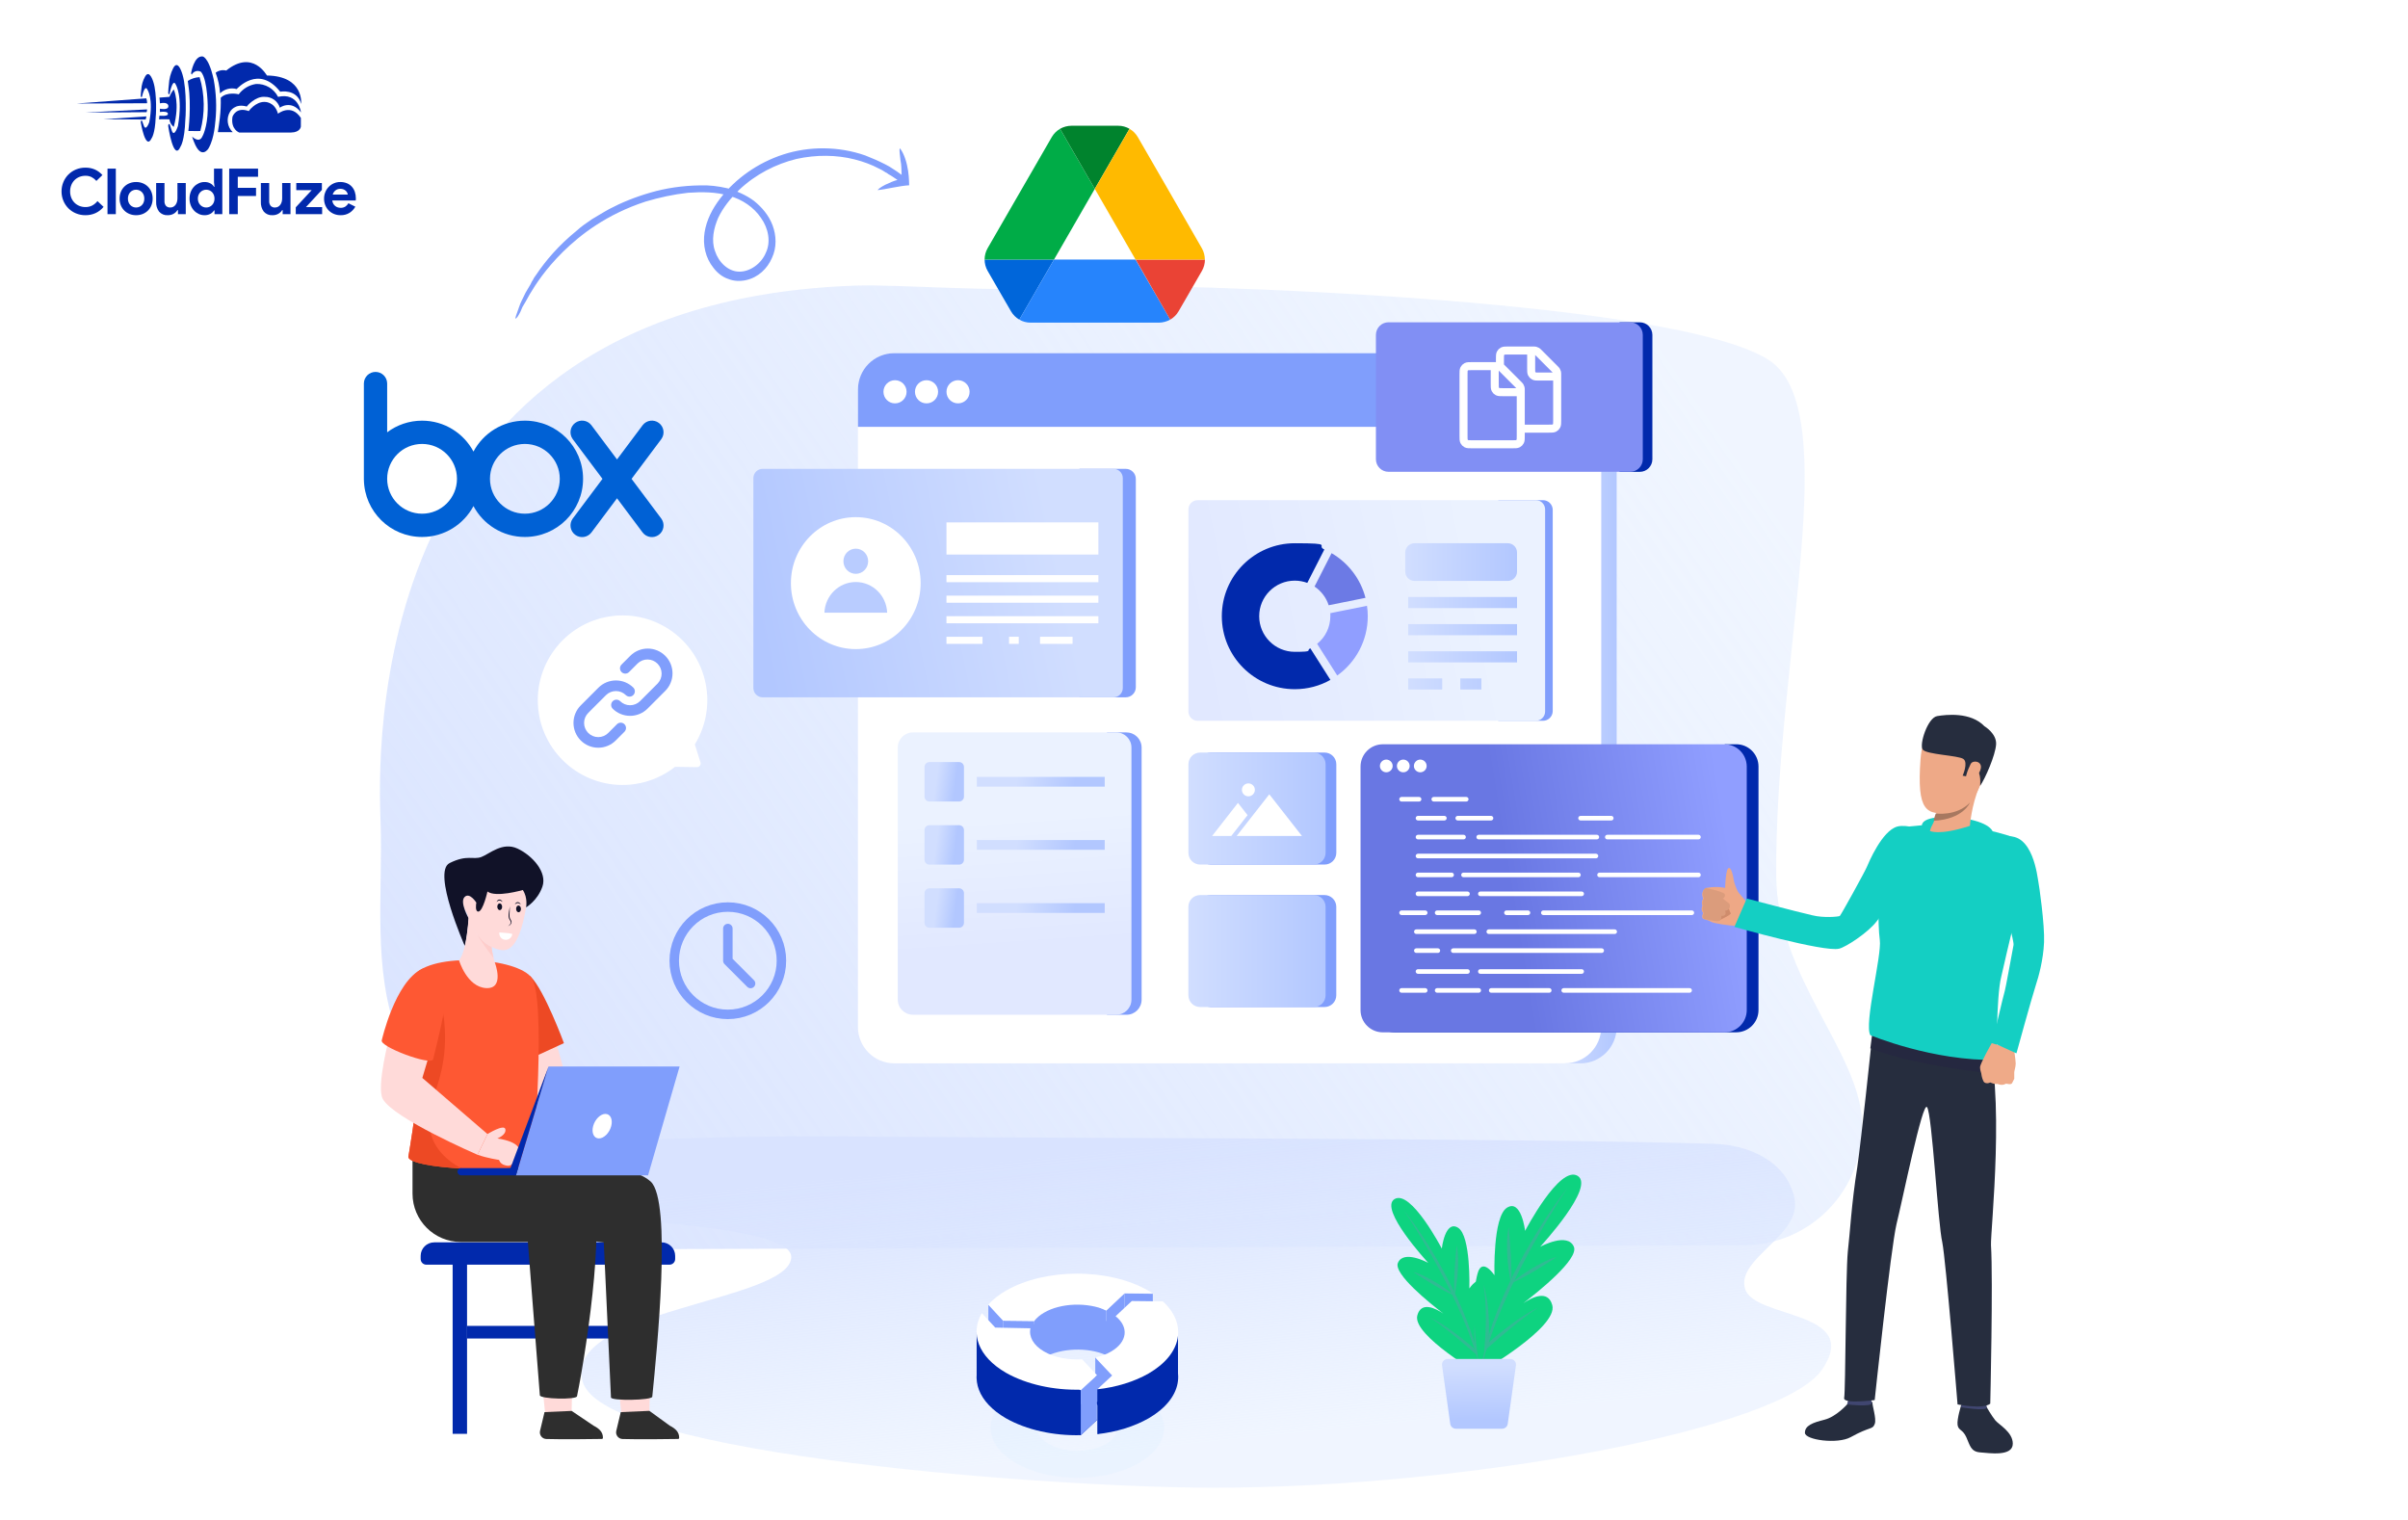 <svg width="900" height="568" viewBox="0 0 900 568" fill="none" xmlns="http://www.w3.org/2000/svg">
<rect width="900" height="568" fill="white"/>
<g clip-path="url(#clip0_6523_7000)">
<path d="M53.107 35.99C53.293 35.198 54.188 31.624 55.08 33.458C55.052 33.429 57.474 36.78 55.789 45.656C55.817 45.562 54.523 49.381 53.71 46.855C53.738 46.949 53.106 45.182 53.106 45.182C53.106 45.182 52.656 44.741 52.605 45.656C52.581 45.593 54.372 56.624 56.685 51.628C56.685 51.661 57.951 49.955 58.181 43.949C58.258 44.011 58.813 35.128 57.285 30.549C57.285 30.582 55.865 25.681 54.208 28.652C53.384 30.126 52.906 31.768 52.811 33.455C52.695 34.294 52.625 35.139 52.602 35.986C52.59 35.957 52.924 36.783 53.107 35.99Z" fill="#0129AC"/>
<path d="M63.438 34.827C63.654 33.823 64.671 29.291 65.696 31.617C65.664 31.581 68.439 35.829 66.51 47.085C66.541 46.971 65.064 51.803 64.133 48.605C64.165 48.721 63.443 46.484 63.443 46.484C63.443 46.484 62.928 45.924 62.867 47.084C62.84 47.007 64.892 60.991 67.539 54.656C67.539 54.698 68.989 52.535 69.257 44.92C69.346 44.997 69.979 33.736 68.232 27.93C68.232 27.973 66.605 21.758 64.707 25.526C63.754 27.421 63.21 29.495 63.108 31.613C62.975 32.678 62.895 33.749 62.869 34.822C62.842 34.784 63.22 35.83 63.438 34.827Z" fill="#0129AC"/>
<path d="M71.4 27.428C71.4 27.428 72.472 20.622 75.803 21.111C75.329 21.096 77.828 20.579 79.836 29.567C80.81 34.722 81.038 39.989 80.512 45.209C80.429 45.095 80.273 51.523 77.914 55.487C77.915 55.52 75.212 59.907 72.558 53.161C72.267 52.466 72.015 51.755 71.801 51.032C71.801 51.032 74.426 53.763 75.648 50.967C75.669 51.005 77.567 47.585 77.644 40.854C77.663 40.936 77.763 30.083 75.146 26.864C74.854 26.691 74.53 26.58 74.194 26.538C73.857 26.496 73.515 26.524 73.19 26.619C72.865 26.714 72.562 26.876 72.302 27.093C72.041 27.31 71.828 27.578 71.675 27.881C71.576 27.735 71.484 27.583 71.4 27.428Z" fill="#0129AC"/>
<path d="M89.405 49.528C89.405 49.528 86.204 48.413 86.873 43.767C86.912 43.443 88.234 39.804 93.005 41.522C92.889 41.522 95.49 38.05 98.81 38.088C98.837 38.088 102.615 37.858 103.896 42.5C103.826 42.567 108.763 38.472 112.447 44.064C112.457 44.081 112.456 46.576 112.447 45.95V47.311C112.447 47.311 112.259 49.478 108.794 49.527H108.588C106.702 49.495 89.405 49.528 89.405 49.528Z" fill="#0129AC"/>
<path d="M81.422 49.387C81.383 49.411 86.984 49.387 86.984 49.387C85.971 48.415 85.321 47.127 85.142 45.735C84.963 44.343 85.266 42.932 86 41.736C86.07 41.666 87.659 38.526 92.233 39.813C92.213 39.719 95.49 35.872 98.984 36.202C100.237 36.173 101.466 36.556 102.48 37.292C103.495 38.028 104.24 39.076 104.601 40.277C104.51 40.206 108.905 37.144 112.486 42.005C112.533 42.029 111.566 34.453 103.924 36.2C103.159 34.693 101.976 33.437 100.518 32.583C99.059 31.729 97.385 31.312 95.696 31.383C93.102 31.769 90.767 33.167 89.201 35.271C89.296 35.201 84.816 34.145 82.496 36.55C82.574 39.114 82.458 41.68 82.15 44.227C82.18 44.162 81.466 49.362 81.422 49.387Z" fill="#0129AC"/>
<path d="M80.598 27.179C81.526 29.654 82.081 32.252 82.244 34.889C83.043 34.096 84.038 33.528 85.128 33.245C86.218 32.962 87.364 32.973 88.448 33.278C88.556 33.278 96.599 23.966 104.72 34.266C104.811 34.301 110.861 33 112.594 38.854C112.519 38.854 113.744 28.443 99.775 28.216C99.735 28.295 94.518 18.319 84.556 26.364C83.878 26.19 83.169 26.174 82.483 26.316C81.797 26.457 81.153 26.754 80.599 27.183L80.598 27.179Z" fill="#0129AC"/>
<path d="M70.191 30.232C71.517 29.395 73.036 28.911 74.603 28.828C76.56 35.379 76.655 42.345 74.879 48.947C74.907 49.026 70.404 48.947 70.404 48.947C70.404 48.947 71.606 39.395 70.404 31.881L70.191 30.232Z" fill="#0129AC"/>
<path d="M59.593 36.483L63.322 36.199C63.719 35.202 64.266 34.271 64.942 33.438C64.966 33.438 67.341 38.456 64.942 47.44C64.496 47.096 64.123 46.667 63.845 46.178C63.567 45.688 63.389 45.148 63.322 44.589C63.322 44.521 59.434 44.589 59.434 44.589L59.597 43.227C59.597 43.227 62.976 43.635 62.748 42.502C62.728 42.478 62.948 41.458 59.773 41.849V40.625C59.773 40.625 62.922 41.315 62.93 39.695C62.93 39.671 63.082 37.941 59.773 38.607C59.749 37.896 59.689 37.187 59.593 36.483Z" fill="#0129AC"/>
<path d="M28.734 38.683L54.683 36.75C54.894 37.336 54.996 37.956 54.985 38.579C55.007 38.61 28.734 38.683 28.734 38.683Z" fill="#0129AC"/>
<path d="M31.961 42.049L54.963 40.891C54.979 41.246 54.914 41.6 54.773 41.926C54.758 41.963 31.961 42.049 31.961 42.049Z" fill="#0129AC"/>
<path d="M38.75 44.556L54.736 43.5L54.453 44.669L38.75 44.556Z" fill="#0129AC"/>
<path d="M38.708 77.316C37.904 78.301 36.889 79.093 35.737 79.633C34.536 80.176 33.23 80.448 31.912 80.429C30.702 80.439 29.503 80.205 28.386 79.74C27.333 79.303 26.375 78.665 25.567 77.862C24.764 77.054 24.126 76.098 23.689 75.046C23.225 73.936 22.991 72.744 23 71.541C22.991 70.338 23.225 69.146 23.689 68.036C24.126 66.984 24.764 66.028 25.567 65.22C26.375 64.417 27.333 63.779 28.386 63.343C29.503 62.879 30.702 62.646 31.912 62.658C33.149 62.633 34.377 62.876 35.512 63.371C36.568 63.859 37.511 64.561 38.28 65.434L36.023 67.62C35.533 67.047 34.941 66.571 34.276 66.216C33.551 65.852 32.747 65.672 31.935 65.693C31.171 65.688 30.413 65.829 29.701 66.109C29.023 66.375 28.404 66.775 27.884 67.285C27.357 67.809 26.941 68.434 26.66 69.122C26.35 69.888 26.197 70.708 26.208 71.534C26.195 72.362 26.348 73.185 26.658 73.953C26.939 74.641 27.355 75.265 27.881 75.789C28.402 76.302 29.021 76.704 29.701 76.971C30.413 77.251 31.171 77.392 31.935 77.387C32.814 77.405 33.683 77.206 34.466 76.808C35.227 76.399 35.895 75.837 36.426 75.156L38.708 77.316ZM40.181 80.048V63.034H43.292V80.048H40.181ZM50.875 68.024C51.725 68.014 52.569 68.172 53.359 68.488C54.086 68.781 54.747 69.218 55.303 69.771C55.86 70.331 56.297 70.998 56.59 71.731C56.905 72.525 57.062 73.373 57.053 74.226C57.062 75.08 56.905 75.928 56.59 76.722C56.298 77.455 55.862 78.122 55.306 78.682C54.75 79.235 54.089 79.671 53.362 79.965C52.572 80.281 51.728 80.439 50.878 80.429C50.027 80.439 49.183 80.281 48.394 79.965C47.666 79.671 47.005 79.235 46.449 78.682C45.891 78.122 45.453 77.455 45.16 76.722C44.844 75.928 44.687 75.08 44.696 74.226C44.687 73.373 44.844 72.525 45.16 71.731C45.451 70.998 45.887 70.331 46.443 69.771C46.999 69.218 47.66 68.781 48.387 68.488C49.178 68.171 50.023 68.014 50.875 68.024ZM50.875 77.553C51.27 77.553 51.661 77.477 52.027 77.328C52.396 77.18 52.732 76.96 53.013 76.679C53.307 76.38 53.538 76.025 53.691 75.634C53.864 75.186 53.948 74.709 53.94 74.23C53.948 73.75 53.864 73.273 53.691 72.826C53.538 72.435 53.307 72.079 53.013 71.78C52.732 71.498 52.397 71.275 52.027 71.126C51.661 70.977 51.27 70.9 50.875 70.9C50.475 70.897 50.08 70.974 49.71 71.125C49.346 71.276 49.016 71.499 48.738 71.779C48.444 72.078 48.213 72.434 48.061 72.824C47.888 73.272 47.803 73.749 47.811 74.229C47.803 74.708 47.888 75.185 48.061 75.633C48.213 76.024 48.444 76.379 48.738 76.678C49.016 76.957 49.346 77.177 49.71 77.326C50.08 77.478 50.475 77.555 50.875 77.553ZM66.511 78.525H66.321C65.959 79.11 65.451 79.59 64.847 79.918C64.198 80.266 63.471 80.442 62.735 80.429C62.118 80.476 61.499 80.379 60.927 80.144C60.355 79.909 59.846 79.543 59.441 79.076C58.676 78.032 58.295 76.757 58.361 75.464V68.404H61.474V75.08C61.42 75.75 61.619 76.415 62.032 76.945C62.245 77.156 62.5 77.319 62.781 77.424C63.062 77.528 63.361 77.572 63.66 77.551C64.053 77.56 64.441 77.466 64.787 77.28C65.113 77.096 65.397 76.845 65.619 76.543C65.858 76.214 66.035 75.844 66.141 75.45C66.263 75.013 66.323 74.561 66.321 74.108V68.404H69.431V80.048H66.515L66.511 78.525ZM80.175 78.644H79.984C79.66 79.174 79.201 79.61 78.654 79.906C77.969 80.275 77.198 80.455 76.42 80.429C75.685 80.431 74.959 80.273 74.292 79.965C73.62 79.657 73.015 79.222 72.51 78.682C71.981 78.112 71.566 77.447 71.287 76.722C70.98 75.926 70.826 75.079 70.836 74.226C70.826 73.374 70.98 72.527 71.287 71.731C71.566 71.006 71.982 70.34 72.511 69.771C73.016 69.233 73.621 68.798 74.292 68.491C74.959 68.183 75.685 68.025 76.419 68.028C77.197 68.001 77.968 68.181 78.653 68.55C79.199 68.845 79.659 69.278 79.984 69.806H80.175L79.984 68.143V63.034H83.097V80.048H80.175V78.644ZM77.062 77.553C77.465 77.555 77.864 77.478 78.238 77.328C78.607 77.18 78.943 76.96 79.224 76.679C79.519 76.379 79.754 76.024 79.913 75.634C80.094 75.188 80.183 74.711 80.175 74.23C80.183 73.749 80.094 73.271 79.913 72.826C79.754 72.436 79.519 72.08 79.224 71.78C78.943 71.498 78.608 71.275 78.238 71.126C77.864 70.976 77.465 70.899 77.062 70.901C76.657 70.899 76.257 70.98 75.885 71.138C75.517 71.294 75.182 71.52 74.899 71.804C74.604 72.104 74.37 72.459 74.21 72.849C74.031 73.286 73.942 73.755 73.949 74.228C73.942 74.7 74.031 75.169 74.21 75.606C74.37 75.996 74.604 76.351 74.899 76.651C75.182 76.935 75.517 77.161 75.885 77.317C76.257 77.475 76.657 77.555 77.062 77.553ZM85.664 63.034H96.452V66.076H88.874V70.21H95.694V73.252H88.874V80.048H85.666L85.664 63.034ZM105.649 78.528H105.459C105.097 79.111 104.589 79.59 103.985 79.918C103.336 80.266 102.608 80.442 101.87 80.429C101.254 80.476 100.636 80.378 100.064 80.143C99.493 79.909 98.984 79.543 98.579 79.076C97.814 78.032 97.433 76.757 97.499 75.464V68.404H100.612V75.08C100.558 75.75 100.757 76.415 101.171 76.945C101.383 77.156 101.638 77.319 101.919 77.424C102.2 77.528 102.499 77.572 102.798 77.551C103.192 77.559 103.581 77.465 103.927 77.278C104.253 77.094 104.537 76.843 104.759 76.541C104.998 76.212 105.176 75.841 105.282 75.448C105.402 75.011 105.462 74.56 105.459 74.108V68.404H108.572V80.048H105.649V78.528ZM110.544 77.482L116.485 71.066H110.734V68.404H120.306V70.975L114.366 77.391H120.401V80.048H110.54L110.544 77.482ZM132.81 77.244C132.286 78.18 131.539 78.971 130.636 79.549C129.632 80.161 128.472 80.466 127.297 80.429C126.455 80.437 125.619 80.28 124.838 79.965C124.104 79.669 123.437 79.228 122.877 78.669C122.318 78.109 121.878 77.442 121.581 76.709C121.265 75.919 121.108 75.075 121.118 74.224C121.114 73.408 121.268 72.598 121.57 71.839C121.859 71.107 122.286 70.437 122.83 69.867C123.375 69.3 124.024 68.844 124.743 68.524C125.509 68.185 126.34 68.015 127.178 68.025C128.033 68.01 128.881 68.168 129.673 68.489C130.371 68.776 130.996 69.214 131.503 69.772C132.004 70.334 132.384 70.993 132.62 71.707C132.879 72.489 133.008 73.308 133 74.131V74.416C132.985 74.503 132.977 74.59 132.977 74.678C132.96 74.764 132.952 74.852 132.953 74.939H124.184C124.233 75.368 124.366 75.783 124.576 76.16C124.765 76.49 125.015 76.78 125.313 77.015C125.599 77.242 125.926 77.411 126.275 77.514C126.622 77.617 126.983 77.669 127.345 77.669C127.971 77.693 128.589 77.523 129.115 77.182C129.574 76.866 129.953 76.447 130.22 75.958L132.81 77.244ZM129.982 72.729C129.957 72.489 129.888 72.256 129.78 72.04C129.651 71.773 129.474 71.531 129.258 71.327C129.009 71.093 128.719 70.908 128.402 70.781C128.012 70.629 127.597 70.555 127.178 70.565C126.545 70.554 125.926 70.755 125.42 71.135C124.899 71.535 124.524 72.094 124.35 72.727L129.982 72.729Z" fill="#0129AC"/>
</g>
<path d="M651.429 465.399L208.819 466.983C190.718 462.126 158.935 412.924 148.95 387.699C138.965 362.434 143.191 333.576 142.238 307.268C141.388 283.433 134.495 112.805 320.338 106.724C335.412 106.235 376.162 109.378 390.707 107.291C407.546 104.882 620.857 109.597 660.731 134.308C690.144 152.538 663.179 247.772 663.874 327.495C664.196 365.14 694.949 392.994 695.967 419.328C696.933 444.553 676.68 465.502 651.442 465.399H651.429Z" fill="url(#paint0_linear_6523_7000)"/>
<path d="M680.997 511.872C665.743 534.264 548.749 555.921 453.837 556.011C394.985 556.075 226.496 543.99 217.864 516.665C209.245 489.339 295.448 486.698 295.732 469.808C296.002 452.905 161.01 457.118 159.644 441.22C158.291 425.321 277.772 424.381 319.218 424.755C393.311 425.412 566.477 425.308 640.543 427.486C653.375 427.872 667.714 433.863 670.69 447.79C673.667 461.691 648.905 470.194 652.203 481.622C655.501 493.049 696.251 489.494 680.997 511.898V511.872Z" fill="url(#paint1_linear_6523_7000)"/>
<path d="M236.858 535.871H242.242V466.788H236.858V535.871Z" fill="#373A50"/>
<path d="M242.88 519.016L242.691 528.081C242.114 528.141 242.08 528.176 242.028 528.176L232.223 528.072L231.742 523.419L231.32 519.351L242.871 519.024L242.88 519.016Z" fill="#FFDAD9"/>
<path d="M253.829 537.268C253.829 537.328 253.829 537.405 253.829 537.474C253.812 537.655 253.674 537.792 253.493 537.792C251.223 537.809 238.915 538.024 232.662 537.809C231.14 537.758 230.03 536.356 230.314 534.859L232.008 527.764L242.123 527.316C242.14 527.316 242.725 527.299 242.742 527.316L250.363 532.847C252.41 533.879 253.838 535.203 253.838 537.259L253.829 537.268Z" fill="#2E2E2E"/>
<path d="M169.178 535.875H174.562V466.792H169.178V535.875Z" fill="#0129AC"/>
<path d="M157.223 469.374V470.535C157.223 471.705 158.169 472.659 159.347 472.659H250.224C251.394 472.659 252.349 471.713 252.349 470.535V469.374C252.349 466.587 250.087 464.316 247.283 464.316H162.289C159.493 464.316 157.223 466.578 157.223 469.374Z" fill="#0129AC"/>
<path d="M236.859 495.535H174.562V500.248H236.859V495.535Z" fill="#0129AC"/>
<path d="M228.353 522.266L225.67 464.39L194.354 460.098L174.555 432.223L199.3 433.805C199.3 433.805 233.566 433.04 243.156 441.555C251.232 448.736 245.478 505.004 243.792 521.991C243.758 523.358 228.328 523.633 228.353 522.266Z" fill="#2E2E2E"/>
<path d="M213.828 519.023L213.639 528.089C213.639 528.132 213.596 528.166 213.544 528.166L203.739 528.063L203.257 523.41L202.836 519.342L213.819 519.023H213.828Z" fill="#FFDAD9"/>
<path d="M225.337 537.264C225.337 537.324 225.337 537.401 225.337 537.47C225.32 537.651 225.182 537.788 225.001 537.788C222.731 537.806 210.423 538.021 204.17 537.806C202.647 537.754 201.538 536.352 201.822 534.856L203.516 527.76L213.631 527.312C213.648 527.312 213.665 527.313 213.682 527.33L221.871 532.843C223.918 533.875 225.345 535.2 225.345 537.255L225.337 537.264Z" fill="#2E2E2E"/>
<path d="M172.603 433.686C172.603 433.686 209.862 435.561 219.727 443.509C227.27 449.581 219.702 502.064 215.668 521.794C215.633 523.222 201.734 522.878 201.769 521.45L197.288 464.177H172.267C162.273 464.177 154.18 456.074 154.18 446.089V431.441L172.611 433.678L172.603 433.686Z" fill="#2E2E2E"/>
<path d="M207.463 388.04L216.451 420.887H199.077L195.938 385.598L207.463 388.04Z" fill="#FFDAD9"/>
<path d="M198.386 365.034C203.478 370.109 210.772 389.856 210.772 389.856L195.075 397.073L191.402 383.277C191.402 383.277 194.92 361.594 198.378 365.034H198.386Z" fill="#ED4924"/>
<path d="M152.613 432.37C152.777 434.632 162.255 436.18 172.628 436.722C185.383 437.41 199.497 436.602 199.299 433.815C199.299 433.815 204.468 371.888 198.387 365.033C191.541 357.318 158.918 356.08 154.256 365.429C153.207 367.528 153.009 372.645 153.215 378.666C153.602 390.234 155.46 405.165 155.589 408.563C155.796 414.17 152.613 432.379 152.613 432.379V432.37Z" fill="#FE5833"/>
<path d="M152.613 432.372C152.777 434.634 162.255 436.182 172.628 436.724C172.395 436.612 172.163 436.483 171.931 436.363C166.788 433.593 162.298 429.069 160.956 423.384C159.305 416.434 162.522 409.381 164.397 402.484C165.36 398.974 165.953 395.362 166.211 391.732C166.667 385.187 165.996 378.564 164.216 372.243C163.855 370.987 163.717 369.447 162.246 370.514C161.231 371.254 160.578 372.681 159.692 373.584C157.765 375.545 155.434 377.042 153.224 378.659C153.611 390.227 155.469 405.158 155.598 408.556C155.804 414.164 152.622 432.372 152.622 432.372H152.613Z" fill="#ED4924"/>
<path d="M182.204 423.83C182.204 423.83 188.526 419.908 188.895 422.067C189.265 424.225 185.885 425.481 185.885 425.481C185.885 425.481 196.069 426.685 193.789 431.442C191.51 436.198 190.306 435.931 188.594 435.441C186.883 434.951 186.522 433.497 186.522 433.497C186.522 433.497 182.101 432.869 178.488 431.571" fill="#FFDAD9"/>
<path d="M145.63 387.117C145.63 387.117 140.573 406.056 143.058 410.701C146.963 417.986 178.485 431.584 178.485 431.584L182.201 423.843L157.852 402.857L161.473 390.695L145.63 387.126V387.117Z" fill="#FFDAD9"/>
<path d="M192.82 439.277H242.215L253.999 398.586H205.008L192.82 439.277Z" fill="#809EFC"/>
<path d="M172.364 436.55H190.787L205.021 398.586L192.834 439.277H172.364C171.607 439.277 170.996 438.666 170.996 437.909C170.996 437.152 171.607 436.542 172.364 436.542V436.55Z" fill="#0129AC"/>
<path d="M174.607 341.454C174.607 341.463 174.607 341.471 174.616 341.497C174.616 341.506 174.616 341.523 174.624 341.54C174.659 341.678 174.736 341.944 174.857 342.331C174.865 342.374 174.882 342.417 174.9 342.46C174.968 342.684 175.054 342.925 175.149 343.209C175.218 343.389 175.287 343.587 175.364 343.793C175.373 343.819 175.381 343.854 175.398 343.879C175.459 344.017 175.51 344.155 175.562 344.301C175.622 344.456 175.691 344.611 175.751 344.765C177.033 347.802 179.492 352.076 183.63 353.865C185.023 354.467 186.648 355.216 188.446 355.104C193.065 354.828 195.413 346.365 196.626 339.115C197.632 333.068 197.83 327.572 197.83 327.572L185.874 322.566L178.03 337.351C178.03 337.351 175.502 333.309 173.618 335.27C171.734 337.222 174.599 341.454 174.599 341.454H174.607Z" fill="#FFDAD9"/>
<path d="M173.725 353.542C174.929 348.201 175.153 343.204 175.153 343.204C175.153 343.204 171.738 337.218 173.622 335.265C175.506 333.304 178.034 337.347 178.034 337.347C177.914 337.897 177.535 340.735 178.765 340.692C180.537 340.632 182.189 333.192 182.189 333.192C185.302 335.575 195.4 332.625 195.4 332.625C197.343 335.523 196.63 339.11 196.63 339.11C196.63 339.11 200.896 336.659 202.736 331.343C204.568 326.028 199.064 319.792 193.439 317.152C187.814 314.511 182.98 319.121 179.927 320.282C176.865 321.444 174.628 319.276 168.031 322.57C161.426 325.873 173.725 353.551 173.725 353.551V353.542Z" fill="#111228"/>
<path d="M171.562 358.909C171.562 358.909 174.513 368.878 181.677 369.282C188.85 369.686 184.911 359.623 184.911 359.623C184.911 359.623 184.713 358.978 184.455 357.998C184.189 356.905 183.853 355.4 183.69 353.904C181.497 352.957 179.802 351.272 178.529 349.474C177.523 348.055 176.775 346.567 176.241 345.303C175.51 343.574 175.183 342.275 175.158 342.172C175.158 342.172 174.934 348.21 173.799 353.258C173.274 355.581 172.552 357.697 171.571 358.901L171.562 358.909Z" fill="#FFDAD9"/>
<path d="M157.707 362.119C147.592 367.013 142.69 388.791 142.69 388.791C141.752 391.165 160.932 398.329 161.87 395.956C161.87 395.956 164.949 383.562 165.714 379.167C166.944 372.122 161.732 360.184 157.707 362.119Z" fill="#FE5833"/>
<path d="M221.681 420.889C221.01 423.418 221.982 425.473 223.849 425.473C225.715 425.473 227.771 423.418 228.441 420.889C229.112 418.36 228.14 416.305 226.274 416.305C224.408 416.305 222.352 418.36 221.681 420.889Z" fill="white"/>
<path d="M178.531 349.473C178.591 349.627 178.677 349.799 178.781 349.972C180.759 353.403 184.466 357.996 184.466 357.996C184.199 356.904 183.864 355.399 183.7 353.902C181.507 352.956 179.813 351.27 178.54 349.473H178.531Z" fill="#FECDCB"/>
<path d="M187.674 338.868C187.691 339.564 187.304 340.14 186.805 340.149C186.306 340.166 185.885 339.607 185.868 338.911C185.851 338.214 186.238 337.638 186.736 337.629C187.235 337.62 187.657 338.171 187.674 338.868Z" fill="#111228"/>
<path d="M194.709 339.664C194.726 340.361 194.339 340.937 193.84 340.946C193.342 340.963 192.92 340.404 192.903 339.707C192.886 339.011 193.273 338.434 193.772 338.426C194.27 338.417 194.692 338.968 194.709 339.664Z" fill="#111228"/>
<path d="M194.639 338.03C194.432 337.909 194.252 337.772 194.062 337.677C193.873 337.582 193.684 337.514 193.503 337.514C193.323 337.514 193.142 337.574 192.961 337.677C192.789 337.806 192.617 337.944 192.402 338.055C192.506 337.84 192.643 337.643 192.798 337.453C192.979 337.281 193.237 337.152 193.512 337.152C193.787 337.161 194.037 337.281 194.217 337.453C194.398 337.625 194.535 337.815 194.63 338.03H194.639Z" fill="#111228"/>
<path d="M187.803 337.065C187.596 336.944 187.416 336.807 187.226 336.712C187.037 336.618 186.848 336.549 186.667 336.549C186.487 336.549 186.306 336.609 186.125 336.712C185.953 336.841 185.781 336.979 185.566 337.091C185.67 336.876 185.807 336.678 185.962 336.489C186.143 336.317 186.401 336.188 186.676 336.188C186.951 336.196 187.201 336.317 187.39 336.489C187.57 336.661 187.708 336.85 187.803 337.065Z" fill="#111228"/>
<path d="M190.554 338.672C190.563 339.36 190.537 340.039 190.494 340.719C190.468 341.398 190.365 342.078 190.468 342.714C190.511 343.033 190.615 343.316 190.795 343.6C190.959 343.884 191.191 344.202 191.191 344.607C191.191 345.002 190.993 345.346 190.744 345.596C190.477 345.836 190.185 346.008 189.875 346.155C190.4 345.759 190.976 345.243 190.916 344.624C190.881 344.331 190.701 344.073 190.503 343.781C190.305 343.488 190.167 343.127 190.116 342.775C190.013 342.052 190.142 341.373 190.228 340.702C190.322 340.031 190.417 339.351 190.563 338.68L190.554 338.672Z" fill="#111228"/>
<path d="M186.639 348.492C186.639 348.509 186.63 348.535 186.622 348.552C186.467 349.886 187.43 351.09 188.763 351.244C190.097 351.399 191.301 350.436 191.456 349.103C191.456 349.086 191.456 349.06 191.456 349.043C189.985 348.647 188.333 348.638 186.639 348.492Z" fill="white"/>
<path d="M604.241 145.562V383.815C604.241 391.339 598.16 397.42 590.636 397.42H581.309V131.996H590.688C597.735 131.996 603.52 137.356 604.177 144.235C604.215 144.686 604.241 145.124 604.241 145.575V145.562Z" fill="url(#paint2_linear_6523_7000)"/>
<path d="M598.47 145.614V383.802C598.47 391.326 592.389 397.407 584.865 397.407H334.27C326.746 397.407 320.652 391.326 320.652 383.802V145.614C320.652 138.09 326.746 131.996 334.27 131.996H584.865C592.389 131.996 598.47 138.09 598.47 145.614Z" fill="white"/>
<path d="M598.482 145.562V159.528H320.664V145.562C320.664 138.064 326.732 131.996 334.23 131.996H584.929C592.414 131.996 598.495 138.064 598.495 145.562H598.482Z" fill="#809EFC"/>
<path d="M338.84 146.426C338.84 148.823 336.908 150.755 334.511 150.755C332.115 150.755 330.195 148.823 330.195 146.426C330.195 144.03 332.128 142.098 334.511 142.098C336.895 142.098 338.84 144.03 338.84 146.426Z" fill="white"/>
<path d="M350.617 146.426C350.617 148.823 348.685 150.755 346.289 150.755C343.892 150.755 341.973 148.823 341.973 146.426C341.973 144.03 343.905 142.098 346.289 142.098C348.672 142.098 350.617 144.03 350.617 146.426Z" fill="white"/>
<path d="M362.395 146.426C362.395 148.823 360.462 150.755 358.066 150.755C355.67 150.755 353.75 148.823 353.75 146.426C353.75 144.03 355.683 142.098 358.066 142.098C360.449 142.098 362.395 144.03 362.395 146.426Z" fill="white"/>
<path d="M420.744 175.223H403.441V260.614H420.744C422.831 260.614 424.519 258.926 424.519 256.839V178.998C424.519 176.91 422.831 175.223 420.744 175.223Z" fill="#809EFC"/>
<path d="M416.184 175.223H285.044C283.13 175.223 281.578 176.774 281.578 178.688V257.148C281.578 259.062 283.13 260.614 285.044 260.614H416.184C418.098 260.614 419.65 259.062 419.65 257.148V178.688C419.65 176.774 418.098 175.223 416.184 175.223Z" fill="url(#paint3_linear_6523_7000)"/>
<path d="M319.852 242.595C333.243 242.595 344.099 231.555 344.099 217.936C344.099 204.317 333.243 193.277 319.852 193.277C306.461 193.277 295.605 204.317 295.605 217.936C295.605 231.555 306.461 242.595 319.852 242.595Z" fill="white"/>
<path d="M319.856 214.46C322.41 214.46 324.481 212.354 324.481 209.757C324.481 207.16 322.41 205.055 319.856 205.055C317.301 205.055 315.23 207.16 315.23 209.757C315.23 212.354 317.301 214.46 319.856 214.46Z" fill="#B9CCFF"/>
<path d="M331.581 228.977C331.336 222.612 326.182 217.523 319.857 217.523C313.531 217.523 308.39 222.612 308.133 228.977H331.568H331.581Z" fill="#B9CCFF"/>
<path d="M410.523 195.234H353.746V207.255H410.523V195.234Z" fill="white"/>
<path d="M410.523 214.938H353.746V217.591H410.523V214.938Z" fill="white"/>
<path d="M410.523 222.609H353.746V225.263H410.523V222.609Z" fill="white"/>
<path d="M410.523 230.289H353.746V232.943H410.523V230.289Z" fill="white"/>
<path d="M367.222 237.984H353.746V240.638H367.222V237.984Z" fill="white"/>
<path d="M380.762 237.984H377.129V240.638H380.762V237.984Z" fill="white"/>
<path d="M400.872 237.984H388.723V240.638H400.872V237.984Z" fill="white"/>
<path d="M612.88 120.457H605.305V176.345H612.88C615.47 176.345 617.583 174.245 617.583 171.643V125.172C617.583 122.583 615.483 120.457 612.88 120.457Z" fill="#0129AC"/>
<path d="M613.997 125.161V171.631C613.997 174.221 611.897 176.334 609.295 176.334H518.969C516.367 176.334 514.254 174.234 514.254 171.631V125.161C514.254 122.571 516.354 120.445 518.969 120.445H609.295C611.884 120.445 613.997 122.558 613.997 125.161Z" fill="#818FF4"/>
<path d="M421.026 273.73H413.734V379.258H421.026C424.157 379.258 426.682 376.733 426.682 373.603V279.399C426.682 276.281 424.157 273.743 421.026 273.743V273.73Z" fill="#809EFC"/>
<path d="M422.883 279.386V373.59C422.883 376.72 420.358 379.246 417.228 379.246H341.203C338.072 379.246 335.547 376.72 335.547 373.59V279.386C335.547 276.269 338.072 273.73 341.203 273.73H417.228C420.358 273.73 422.883 276.269 422.883 279.386Z" fill="url(#paint4_linear_6523_7000)"/>
<path d="M358.469 284.812H347.363C346.36 284.812 345.547 285.626 345.547 286.629V297.735C345.547 298.738 346.36 299.551 347.363 299.551H358.469C359.472 299.551 360.285 298.738 360.285 297.735V286.629C360.285 285.626 359.472 284.812 358.469 284.812Z" fill="url(#paint5_linear_6523_7000)"/>
<path d="M412.891 290.352H365.094V293.998H412.891V290.352Z" fill="url(#paint6_linear_6523_7000)"/>
<path d="M358.469 308.402H347.363C346.36 308.402 345.547 309.216 345.547 310.219V321.324C345.547 322.328 346.36 323.141 347.363 323.141H358.469C359.472 323.141 360.285 322.328 360.285 321.324V310.219C360.285 309.216 359.472 308.402 358.469 308.402Z" fill="url(#paint7_linear_6523_7000)"/>
<path d="M412.891 313.953H365.094V317.599H412.891V313.953Z" fill="url(#paint8_linear_6523_7000)"/>
<path d="M358.469 331.992H347.363C346.36 331.992 345.547 332.805 345.547 333.809V344.914C345.547 345.918 346.36 346.731 347.363 346.731H358.469C359.472 346.731 360.285 345.918 360.285 344.914V333.809C360.285 332.805 359.472 331.992 358.469 331.992Z" fill="url(#paint9_linear_6523_7000)"/>
<path d="M412.891 337.543H365.094V341.189H412.891V337.543Z" fill="url(#paint10_linear_6523_7000)"/>
<path d="M576.694 186.93H559.984V269.384H576.694C578.704 269.384 580.34 267.747 580.34 265.738V190.576C580.34 188.566 578.704 186.93 576.694 186.93Z" fill="#809EFC"/>
<path d="M574.028 186.93H447.641C445.727 186.93 444.176 188.481 444.176 190.395V265.918C444.176 267.832 445.727 269.384 447.641 269.384H574.028C575.942 269.384 577.493 267.832 577.493 265.918V190.395C577.493 188.481 575.942 186.93 574.028 186.93Z" fill="url(#paint11_linear_6523_7000)"/>
<path d="M489.732 242.283L497.243 254.097C493.313 256.326 488.779 257.576 483.934 257.576C468.874 257.576 456.66 245.362 456.66 230.302C456.66 215.241 468.874 203.027 483.934 203.027C498.995 203.027 491.613 203.865 494.988 205.359L488.611 217.843C487.155 217.315 485.583 217.006 483.934 217.006C476.578 217.006 470.626 222.958 470.626 230.302C470.626 237.645 476.578 243.61 483.934 243.61C491.291 243.61 487.993 243.121 489.745 242.283H489.732Z" fill="#0129AC"/>
<path d="M511.211 230.288C511.211 239.435 506.715 247.526 499.796 252.46L492.285 240.621C495.3 238.198 497.22 234.462 497.22 230.288C497.22 226.114 497.22 229.541 497.181 229.167L510.915 226.41C511.121 227.673 511.211 228.961 511.211 230.288Z" fill="#909EFF"/>
<path d="M491.316 219.209L497.681 206.738C503.878 210.346 508.516 216.324 510.358 223.435L496.599 226.205C495.671 223.306 493.764 220.871 491.316 219.209Z" fill="#6C7AE5"/>
<path d="M567.002 243.41H526.316V247.559H567.002V243.41Z" fill="url(#paint12_linear_6523_7000)"/>
<path d="M567.001 206.498V213.635C567.001 215.568 565.442 217.114 563.509 217.114H528.698C526.766 217.114 525.207 215.555 525.207 213.635V206.498C525.207 204.578 526.766 203.02 528.698 203.02H563.509C565.442 203.02 567.001 204.578 567.001 206.498Z" fill="url(#paint13_linear_6523_7000)"/>
<path d="M567.002 223.117H526.316V227.266H567.002V223.117Z" fill="url(#paint14_linear_6523_7000)"/>
<path d="M567.002 233.254H526.316V237.402H567.002V233.254Z" fill="url(#paint15_linear_6523_7000)"/>
<path d="M539.032 253.551H526.316V257.699H539.032V253.551Z" fill="url(#paint16_linear_6523_7000)"/>
<path d="M553.669 253.551H545.797V257.699H553.669V253.551Z" fill="url(#paint17_linear_6523_7000)"/>
<path d="M452.556 281.258H495.071C497.481 281.258 499.452 283.216 499.452 285.638V318.736C499.452 321.145 497.493 323.116 495.071 323.116H452.556C450.147 323.116 448.176 321.158 448.176 318.736V285.638C448.176 283.229 450.134 281.258 452.556 281.258Z" fill="#809EFC"/>
<path d="M448.556 281.258H491.071C493.481 281.258 495.452 283.216 495.452 285.638V318.736C495.452 321.145 493.493 323.116 491.071 323.116H448.556C446.147 323.116 444.176 321.158 444.176 318.736V285.638C444.176 283.229 446.134 281.258 448.556 281.258Z" fill="url(#paint18_linear_6523_7000)"/>
<path d="M499.44 338.896V371.981C499.44 374.39 497.482 376.361 495.06 376.361H452.544C450.135 376.361 448.164 374.403 448.164 371.981V338.896C448.164 336.474 450.122 334.516 452.544 334.516H495.06C497.469 334.516 499.44 336.474 499.44 338.896Z" fill="#809EFC"/>
<path d="M495.44 338.896V371.981C495.44 374.39 493.482 376.361 491.06 376.361H448.544C446.135 376.361 444.164 374.403 444.164 371.981V338.896C444.164 336.474 446.122 334.516 448.544 334.516H491.06C493.469 334.516 495.44 336.474 495.44 338.896Z" fill="url(#paint19_linear_6523_7000)"/>
<path d="M466.284 304.653L460.191 312.434H453.027L462.69 300.066L466.284 304.653Z" fill="white"/>
<path d="M486.603 312.431H462.215L474.403 296.855L486.603 312.431Z" fill="white"/>
<path d="M469.016 295.194C469.016 296.521 467.934 297.616 466.594 297.616C465.254 297.616 464.172 296.534 464.172 295.194C464.172 293.854 465.254 292.785 466.594 292.785C467.934 292.785 469.016 293.867 469.016 295.194Z" fill="white"/>
<path d="M648.913 278.161H644.635V383.393H515.363C516.871 384.887 518.958 385.815 521.251 385.815H648.9C653.499 385.815 657.248 382.105 657.248 377.505V286.497C657.248 281.859 653.499 278.148 648.9 278.148L648.913 278.161Z" fill="#0129AC"/>
<path d="M652.854 286.509V377.517C652.854 382.116 649.104 385.827 644.505 385.827H516.856C512.257 385.827 508.508 382.116 508.508 377.517V286.509C508.508 281.871 512.257 278.16 516.856 278.16H644.505C649.104 278.16 652.854 281.871 652.854 286.509Z" fill="url(#paint20_linear_6523_7000)"/>
<path d="M548.011 299.57H535.875C535.398 299.57 535.012 299.184 535.012 298.707C535.012 298.23 535.398 297.844 535.875 297.844H548.011C548.488 297.844 548.874 298.23 548.874 298.707C548.874 299.184 548.488 299.57 548.011 299.57Z" fill="white"/>
<path d="M530.385 299.57H523.84C523.363 299.57 522.977 299.184 522.977 298.707C522.977 298.23 523.363 297.844 523.84 297.844H530.385C530.861 297.844 531.248 298.23 531.248 298.707C531.248 299.184 530.861 299.57 530.385 299.57Z" fill="white"/>
<path d="M602.221 306.644H590.742C590.265 306.644 589.879 306.258 589.879 305.781C589.879 305.304 590.265 304.918 590.742 304.918H602.221C602.698 304.918 603.084 305.304 603.084 305.781C603.084 306.258 602.698 306.644 602.221 306.644Z" fill="white"/>
<path d="M557.272 306.644H544.84C544.363 306.644 543.977 306.258 543.977 305.781C543.977 305.304 544.363 304.918 544.84 304.918H557.272C557.749 304.918 558.135 305.304 558.135 305.781C558.135 306.258 557.749 306.644 557.272 306.644Z" fill="white"/>
<path d="M539.84 306.644H529.984C529.508 306.644 529.121 306.258 529.121 305.781C529.121 305.304 529.508 304.918 529.984 304.918H539.84C540.317 304.918 540.703 305.304 540.703 305.781C540.703 306.258 540.317 306.644 539.84 306.644Z" fill="white"/>
<path d="M634.806 313.711H600.742C600.265 313.711 599.879 313.324 599.879 312.848C599.879 312.371 600.265 311.984 600.742 311.984H634.806C635.283 311.984 635.669 312.371 635.669 312.848C635.669 313.324 635.283 313.711 634.806 313.711Z" fill="white"/>
<path d="M596.823 313.711H552.672C552.195 313.711 551.809 313.324 551.809 312.848C551.809 312.371 552.195 311.984 552.672 311.984H596.823C597.3 311.984 597.686 312.371 597.686 312.848C597.686 313.324 597.3 313.711 596.823 313.711Z" fill="white"/>
<path d="M547.003 313.711H529.984C529.508 313.711 529.121 313.324 529.121 312.848C529.121 312.371 529.508 311.984 529.984 311.984H547.003C547.48 311.984 547.866 312.371 547.866 312.848C547.866 313.324 547.48 313.711 547.003 313.711Z" fill="white"/>
<path d="M596.488 320.789H529.984C529.508 320.789 529.121 320.402 529.121 319.926C529.121 319.449 529.508 319.062 529.984 319.062H596.488C596.965 319.062 597.352 319.449 597.352 319.926C597.352 320.402 596.965 320.789 596.488 320.789Z" fill="white"/>
<path d="M634.806 327.851H597.844C597.367 327.851 596.98 327.465 596.98 326.988C596.98 326.511 597.367 326.125 597.844 326.125H634.806C635.283 326.125 635.669 326.511 635.669 326.988C635.669 327.465 635.283 327.851 634.806 327.851Z" fill="white"/>
<path d="M589.933 327.851H546.992C546.515 327.851 546.129 327.465 546.129 326.988C546.129 326.511 546.515 326.125 546.992 326.125H589.933C590.409 326.125 590.796 326.511 590.796 326.988C590.796 327.465 590.409 327.851 589.933 327.851Z" fill="white"/>
<path d="M542.546 327.851H529.984C529.508 327.851 529.121 327.465 529.121 326.988C529.121 326.511 529.508 326.125 529.984 326.125H542.546C543.022 326.125 543.409 326.511 543.409 326.988C543.409 327.465 543.022 327.851 542.546 327.851Z" fill="white"/>
<path d="M591.153 334.922H553.289C552.812 334.922 552.426 334.535 552.426 334.058C552.426 333.582 552.812 333.195 553.289 333.195H591.153C591.63 333.195 592.017 333.582 592.017 334.058C592.017 334.535 591.63 334.922 591.153 334.922Z" fill="white"/>
<path d="M548.485 334.922H529.984C529.508 334.922 529.121 334.535 529.121 334.058C529.121 333.582 529.508 333.195 529.984 333.195H548.485C548.962 333.195 549.348 333.582 549.348 334.058C549.348 334.535 548.962 334.922 548.485 334.922Z" fill="white"/>
<path d="M552.678 341.992H537.141C536.664 341.992 536.277 341.605 536.277 341.129C536.277 340.652 536.664 340.266 537.141 340.266H552.678C553.155 340.266 553.541 340.652 553.541 341.129C553.541 341.605 553.155 341.992 552.678 341.992Z" fill="white"/>
<path d="M532.678 341.992H523.84C523.363 341.992 522.977 341.605 522.977 341.129C522.977 340.652 523.363 340.266 523.84 340.266H532.678C533.154 340.266 533.541 340.652 533.541 341.129C533.541 341.605 533.154 341.992 532.678 341.992Z" fill="white"/>
<path d="M603.495 349.066H556.445C555.969 349.066 555.582 348.68 555.582 348.203C555.582 347.726 555.969 347.34 556.445 347.34H603.495C603.972 347.34 604.359 347.726 604.359 348.203C604.359 348.68 603.972 349.066 603.495 349.066Z" fill="white"/>
<path d="M551.05 349.066H529.367C528.89 349.066 528.504 348.68 528.504 348.203C528.504 347.726 528.89 347.34 529.367 347.34H551.05C551.527 347.34 551.913 347.726 551.913 348.203C551.913 348.68 551.527 349.066 551.05 349.066Z" fill="white"/>
<path d="M598.641 356.144H543.152C542.676 356.144 542.289 355.758 542.289 355.281C542.289 354.804 542.676 354.418 543.152 354.418H598.641C599.118 354.418 599.504 354.804 599.504 355.281C599.504 355.758 599.118 356.144 598.641 356.144Z" fill="white"/>
<path d="M537.406 356.144H529.367C528.89 356.144 528.504 355.758 528.504 355.281C528.504 354.804 528.89 354.418 529.367 354.418H537.406C537.883 354.418 538.27 354.804 538.27 355.281C538.27 355.758 537.883 356.144 537.406 356.144Z" fill="white"/>
<path d="M591.153 363.949H553.289C552.812 363.949 552.426 363.563 552.426 363.086C552.426 362.609 552.812 362.223 553.289 362.223H591.153C591.63 362.223 592.017 362.609 592.017 363.086C592.017 363.563 591.63 363.949 591.153 363.949Z" fill="white"/>
<path d="M548.485 363.949H529.984C529.508 363.949 529.121 363.563 529.121 363.086C529.121 362.609 529.508 362.223 529.984 362.223H548.485C548.962 362.223 549.348 362.609 549.348 363.086C549.348 363.563 548.962 363.949 548.485 363.949Z" fill="white"/>
<path d="M552.678 371.019H537.141C536.664 371.019 536.277 370.633 536.277 370.156C536.277 369.679 536.664 369.293 537.141 369.293H552.678C553.155 369.293 553.541 369.679 553.541 370.156C553.541 370.633 553.155 371.019 552.678 371.019Z" fill="white"/>
<path d="M532.678 371.019H523.84C523.363 371.019 522.977 370.633 522.977 370.156C522.977 369.679 523.363 369.293 523.84 369.293H532.678C533.154 369.293 533.541 369.679 533.541 370.156C533.541 370.633 533.154 371.019 532.678 371.019Z" fill="white"/>
<path d="M631.495 371.019H584.445C583.969 371.019 583.582 370.633 583.582 370.156C583.582 369.679 583.969 369.293 584.445 369.293H631.495C631.972 369.293 632.359 369.679 632.359 370.156C632.359 370.633 631.972 371.019 631.495 371.019Z" fill="white"/>
<path d="M579.034 371.019H557.351C556.875 371.019 556.488 370.633 556.488 370.156C556.488 369.679 556.875 369.293 557.351 369.293H579.034C579.511 369.293 579.897 369.679 579.897 370.156C579.897 370.633 579.511 371.019 579.034 371.019Z" fill="white"/>
<path d="M632.321 341.992H576.832C576.355 341.992 575.969 341.605 575.969 341.129C575.969 340.652 576.355 340.266 576.832 340.266H632.321C632.797 340.266 633.184 340.652 633.184 341.129C633.184 341.605 632.797 341.992 632.321 341.992Z" fill="white"/>
<path d="M571.082 341.992H563.043C562.566 341.992 562.18 341.605 562.18 341.129C562.18 340.652 562.566 340.266 563.043 340.266H571.082C571.559 340.266 571.945 340.652 571.945 341.129C571.945 341.605 571.559 341.992 571.082 341.992Z" fill="white"/>
<path d="M520.513 286.266C520.513 287.58 519.444 288.637 518.13 288.637C516.815 288.637 515.746 287.567 515.746 286.266C515.746 284.965 516.815 283.883 518.13 283.883C519.444 283.883 520.513 284.952 520.513 286.266Z" fill="white"/>
<path d="M526.865 286.266C526.865 287.58 525.795 288.637 524.481 288.637C523.167 288.637 522.098 287.567 522.098 286.266C522.098 284.965 523.167 283.883 524.481 283.883C525.795 283.883 526.865 284.952 526.865 286.266Z" fill="white"/>
<path d="M533.216 286.266C533.216 287.58 532.147 288.637 530.833 288.637C529.519 288.637 528.449 287.567 528.449 286.266C528.449 284.965 529.519 283.883 530.833 283.883C532.147 283.883 533.216 284.952 533.216 286.266Z" fill="white"/>
<path d="M522.473 471.979C520.745 476.121 534.512 487.14 539.484 490.95C536.638 489.023 531.178 486.188 529.727 491.626C527.734 499.09 553.959 514.152 553.959 514.152C553.959 514.152 557.991 492.467 554.845 480.938C553.317 475.312 549.175 481.548 549.175 481.548C549.175 481.548 549.806 461.9 544.966 458.855C540.127 455.809 538.875 466.629 538.875 466.629C538.875 466.629 527.324 444.457 521.222 448.134C515.208 451.767 533.327 471.447 533.814 471.979C533.437 471.779 524.544 467.039 522.484 471.979H522.473Z" fill="#0ED380"/>
<path d="M524.641 452.18C526.213 454.594 527.775 456.997 529.259 459.467C530.765 461.915 532.227 464.384 533.678 466.865C536.546 471.838 539.282 476.888 541.84 482.016L543.712 485.892C544.354 487.177 544.886 488.506 545.484 489.813L546.37 491.773C546.669 492.426 546.913 493.102 547.189 493.755L548.806 497.742C549.77 500.445 550.822 503.114 551.63 505.871C552.594 508.585 553.181 511.387 553.956 514.167C553.048 508.485 551.575 502.881 549.681 497.421C547.732 491.983 545.451 486.678 542.903 481.495C540.312 476.345 537.51 471.295 534.475 466.4C531.441 461.505 528.185 456.732 524.641 452.191V452.18Z" fill="#30BB93"/>
<path d="M528.277 475.413L531.987 477.828C533.217 478.625 534.479 479.389 535.742 480.142C537.016 480.884 538.289 481.627 539.585 482.302C540.892 483 542.21 483.653 543.583 484.229C542.464 483.232 541.279 482.346 540.072 481.505C538.865 480.652 537.614 479.866 536.351 479.101C535.077 478.359 533.782 477.64 532.442 476.997C531.101 476.366 529.728 475.757 528.277 475.402V475.413Z" fill="#30BB93"/>
<path d="M543.585 484.24C543.972 482.69 544.227 481.139 544.426 479.567C544.637 478.005 544.77 476.432 544.869 474.86C544.947 473.287 544.991 471.703 544.947 470.12C544.891 468.547 544.792 466.941 544.382 465.391C544.282 466.974 544.127 468.525 544.005 470.098C543.861 471.659 543.773 473.221 543.673 474.793C543.596 476.366 543.518 477.928 543.496 479.5C543.474 481.073 543.474 482.646 543.585 484.24Z" fill="#30BB93"/>
<path d="M534.344 492.378C535.905 493.341 537.4 494.393 538.84 495.512C540.302 496.608 541.72 497.76 543.137 498.912C544.544 500.075 545.961 501.227 547.346 502.423C548.741 503.597 550.126 504.793 551.488 506.011L552.629 507.03L552.485 505.513C552.318 503.785 552.23 502.035 552.163 500.285C552.086 498.535 552.075 496.785 552.075 495.036C552.097 493.286 552.152 491.536 552.274 489.786C552.385 488.036 552.618 486.297 552.883 484.559C552.352 486.242 552.008 487.981 551.698 489.72C551.444 491.469 551.244 493.23 551.145 495.002C551.034 496.774 551.012 498.535 551.034 500.307C551.056 502.079 551.145 503.84 551.289 505.623L552.285 505.114C550.901 503.896 549.494 502.711 548.077 501.548C546.648 500.396 545.208 499.244 543.724 498.17C542.251 497.073 540.745 496.021 539.184 495.024C537.611 494.061 536.038 493.097 534.344 492.378Z" fill="#30BB93"/>
<path d="M588.244 465.973C590.171 470.58 574.854 482.829 569.328 487.071C572.495 484.923 578.564 481.777 580.181 487.824C582.396 496.119 553.247 512.865 553.247 512.865C553.247 512.865 548.761 488.754 552.261 475.93C553.967 469.683 558.563 476.605 558.563 476.605C558.563 476.605 557.865 454.765 563.237 451.365C568.608 447.976 570.014 460.015 570.014 460.015C570.014 460.015 582.861 435.362 589.639 439.46C596.329 443.491 576.172 465.375 575.641 465.973C576.05 465.752 585.951 460.48 588.244 465.973Z" fill="#0ED380"/>
<path d="M585.828 443.961C584.078 446.641 582.34 449.321 580.689 452.057C579.006 454.77 577.378 457.517 575.783 460.286C572.594 465.812 569.559 471.427 566.713 477.131L564.631 481.439C563.922 482.867 563.324 484.34 562.659 485.791L561.674 487.973C561.352 488.704 561.064 489.446 560.765 490.177L558.96 494.607C557.897 497.608 556.712 500.576 555.826 503.644C554.752 506.657 554.098 509.78 553.234 512.87C554.242 506.546 555.881 500.322 557.986 494.253C560.156 488.217 562.681 482.303 565.517 476.544C568.396 470.807 571.508 465.203 574.886 459.754C578.264 454.305 581.874 449 585.817 443.961H585.828Z" fill="#30BB93"/>
<path d="M581.799 469.793L577.668 472.473C576.295 473.359 574.899 474.212 573.493 475.054C572.086 475.873 570.669 476.693 569.218 477.457C567.767 478.232 566.305 478.963 564.766 479.605C566.006 478.498 567.324 477.512 568.675 476.571C570.015 475.629 571.411 474.755 572.817 473.902C574.235 473.082 575.675 472.274 577.159 471.565C578.643 470.856 580.171 470.181 581.788 469.793H581.799Z" fill="#30BB93"/>
<path d="M564.777 479.594C564.345 477.877 564.068 476.139 563.835 474.4C563.603 472.661 563.459 470.911 563.348 469.161C563.259 467.411 563.215 465.65 563.271 463.89C563.337 462.14 563.448 460.357 563.902 458.629C564.013 460.39 564.19 462.118 564.323 463.856C564.478 465.595 564.588 467.334 564.688 469.073C564.777 470.811 564.865 472.561 564.887 474.311C564.921 476.061 564.91 477.811 564.788 479.583L564.777 479.594Z" fill="#30BB93"/>
<path d="M575.041 488.655C573.302 489.718 571.641 490.903 570.035 492.143C568.407 493.362 566.834 494.635 565.262 495.92C563.7 497.216 562.127 498.501 560.588 499.83C559.038 501.136 557.498 502.465 555.981 503.817L554.707 504.946L554.873 503.252C555.062 501.336 555.15 499.387 555.239 497.448C555.327 495.51 555.338 493.561 555.338 491.612C555.316 489.663 555.25 487.725 555.117 485.775C554.995 483.826 554.74 481.899 554.441 479.961C555.028 481.833 555.416 483.76 555.759 485.709C556.047 487.658 556.258 489.618 556.368 491.579C556.49 493.539 556.512 495.51 556.501 497.482C556.479 499.453 556.38 501.413 556.213 503.385L555.106 502.82C556.645 501.458 558.207 500.151 559.78 498.855C561.374 497.581 562.969 496.297 564.619 495.089C566.258 493.871 567.942 492.697 569.67 491.601C571.419 490.538 573.169 489.452 575.052 488.655H575.041Z" fill="#30BB93"/>
<path d="M566.588 510.309L563.52 532.138C563.376 533.19 562.479 533.965 561.416 533.965H544.139C543.075 533.965 542.178 533.19 542.034 532.138L538.978 510.309C538.8 509.035 539.786 507.895 541.082 507.895H564.483C565.779 507.895 566.765 509.035 566.588 510.309Z" fill="url(#paint21_linear_6523_7000)"/>
<path d="M259.703 278.25L261.81 284.947C262.065 285.83 261.419 286.731 260.502 286.714L252.292 286.595C248.077 289.91 242.961 292.204 237.285 293.037C219.982 295.569 203.87 283.604 201.337 266.285C198.805 248.982 210.804 232.87 228.107 230.337C245.409 227.805 261.487 239.804 264.02 257.107C265.142 264.738 263.408 272.148 259.686 278.233L259.703 278.25Z" fill="white"/>
<path d="M232.255 248.416L235.56 245.108C236.419 244.248 237.439 243.565 238.562 243.1C239.684 242.634 240.888 242.395 242.103 242.395C243.318 242.395 244.521 242.634 245.644 243.1C246.766 243.565 247.787 244.248 248.646 245.108C249.505 245.968 250.187 246.989 250.652 248.113C251.117 249.237 251.356 250.442 251.356 251.659C251.356 252.875 251.117 254.08 250.652 255.204C250.187 256.328 249.505 257.349 248.646 258.209L242.037 264.826C241.177 265.686 240.157 266.369 239.035 266.834C237.912 267.3 236.709 267.54 235.494 267.54C234.278 267.54 233.075 267.3 231.952 266.834C230.83 266.369 229.81 265.686 228.95 264.826C228.6 264.45 228.41 263.952 228.419 263.438C228.428 262.923 228.635 262.432 228.998 262.068C229.362 261.705 229.852 261.497 230.366 261.488C230.88 261.479 231.377 261.67 231.753 262.021C232.243 262.513 232.826 262.904 233.468 263.171C234.11 263.438 234.798 263.575 235.494 263.575C236.189 263.575 236.877 263.438 237.519 263.171C238.161 262.904 238.744 262.513 239.234 262.021L245.843 255.404C246.787 254.401 247.304 253.069 247.283 251.691C247.263 250.313 246.707 248.998 245.734 248.023C244.76 247.049 243.446 246.492 242.07 246.472C240.694 246.451 239.364 246.969 238.362 247.913L235.057 251.222C234.681 251.572 234.184 251.763 233.67 251.754C233.157 251.745 232.666 251.537 232.303 251.174C231.94 250.81 231.732 250.319 231.723 249.805C231.714 249.291 231.905 248.793 232.255 248.416ZM219.856 273.931C220.347 274.424 220.93 274.815 221.572 275.081C222.214 275.348 222.902 275.486 223.597 275.486C224.292 275.486 224.98 275.348 225.622 275.081C226.264 274.815 226.847 274.424 227.338 273.931L230.642 270.622C231.018 270.272 231.516 270.081 232.029 270.09C232.543 270.099 233.033 270.307 233.397 270.67C233.76 271.034 233.968 271.525 233.976 272.039C233.985 272.554 233.795 273.051 233.445 273.428L230.14 276.736C229.281 277.597 228.261 278.279 227.138 278.745C226.015 279.21 224.812 279.45 223.597 279.45C221.143 279.45 218.789 278.474 217.054 276.736C215.319 274.999 214.344 272.643 214.344 270.186C214.344 267.729 215.319 265.372 217.054 263.635L223.663 257.018C224.522 256.158 225.542 255.476 226.665 255.01C227.788 254.544 228.991 254.305 230.206 254.305C231.421 254.305 232.625 254.544 233.747 255.01C234.87 255.476 235.89 256.158 236.749 257.018C237.099 257.395 237.29 257.892 237.281 258.407C237.272 258.921 237.065 259.412 236.702 259.776C236.338 260.139 235.848 260.347 235.334 260.356C234.82 260.365 234.323 260.174 233.947 259.824C233.456 259.331 232.873 258.94 232.231 258.673C231.589 258.406 230.901 258.269 230.206 258.269C229.511 258.269 228.823 258.406 228.181 258.673C227.539 258.94 226.956 259.331 226.465 259.824L219.856 266.441C219.364 266.932 218.973 267.516 218.707 268.158C218.441 268.801 218.303 269.49 218.303 270.186C218.303 270.882 218.441 271.571 218.707 272.213C218.973 272.856 219.364 273.44 219.856 273.931Z" fill="#809EFC"/>
<path d="M272.03 379.107C283.093 379.107 292.061 370.129 292.061 359.054C292.061 347.978 283.093 339 272.03 339C260.968 339 252 347.978 252 359.054C252 370.129 260.968 379.107 272.03 379.107Z" stroke="#809EFC" stroke-width="3.541" stroke-linejoin="round"/>
<path d="M272.039 347.023V359.066L280.531 367.568" stroke="#809EFC" stroke-width="3.541" stroke-linecap="round" stroke-linejoin="round"/>
<path d="M558.667 136.84H559.322C559.796 136.84 560.036 136.84 560.259 136.895C560.458 136.941 560.648 137.021 560.823 137.128C561.018 137.247 561.187 137.416 561.523 137.751L567.479 143.714C567.813 144.051 567.981 144.22 568.101 144.415C568.208 144.59 568.288 144.781 568.334 144.979C568.389 145.201 568.389 145.437 568.389 145.902V160.201M558.667 136.84H550.111C549.022 136.84 548.478 136.84 548.062 137.052C547.696 137.239 547.398 137.537 547.212 137.903C547 138.32 547 138.865 547 139.955V162.926C547 164.016 547 164.561 547.212 164.978C547.398 165.344 547.696 165.642 548.062 165.829C548.478 166.041 549.02 166.041 550.107 166.041H565.28C566.367 166.041 566.913 166.041 567.327 165.829C567.693 165.642 567.991 165.344 568.177 164.978C568.389 164.561 568.389 164.016 568.389 162.926V160.201M558.667 136.84V143.459C558.667 144.549 558.667 145.094 558.879 145.511C559.065 145.877 559.362 146.175 559.728 146.361C560.144 146.574 560.687 146.574 561.774 146.574H568.389M568.389 160.201H578.893C579.978 160.201 580.522 160.201 580.94 159.988C581.305 159.801 581.601 159.504 581.786 159.138C582 158.721 582 158.176 582 157.086V140.062C582 139.597 582 139.361 581.946 139.139C581.899 138.941 581.819 138.75 581.712 138.575C581.592 138.38 581.424 138.211 581.09 137.874L575.134 131.911C574.798 131.576 574.629 131.407 574.434 131.288C574.259 131.181 574.069 131.101 573.87 131.055C573.647 131 573.407 131 572.933 131H572.278M560.611 136.84V134.115C560.611 133.025 560.611 132.479 560.823 132.063C561.009 131.697 561.307 131.399 561.673 131.212C562.089 131 562.633 131 563.722 131H572.278M572.278 131V137.619C572.278 138.709 572.278 139.254 572.49 139.671C572.676 140.037 572.974 140.335 573.339 140.521C573.756 140.734 574.298 140.734 575.385 140.734H582" stroke="white" stroke-width="3" stroke-linecap="round" stroke-linejoin="round"/>
<path d="M651.238 346.138C651.238 346.138 653.955 345.595 655.585 346.138C657.215 346.681 653.955 337.988 653.955 337.988L651.238 346.138Z" fill="#EEA886"/>
<path d="M653.679 338.256C653.679 338.256 650.148 333.91 649.605 333.366C649.061 332.823 646.888 332.008 644.171 331.736C641.455 331.193 637.652 331.736 637.38 332.008C637.108 332.28 636.565 332.551 636.293 333.638C636.022 334.725 636.565 335.811 636.565 335.811C636.565 335.811 635.75 337.17 636.293 338.528C636.293 338.528 635.478 339.886 636.565 341.244C636.565 341.244 635.75 342.603 636.565 343.418C636.565 343.418 638.738 343.961 639.553 344.504C640.368 345.048 645.258 345.863 649.876 346.134C650.148 346.134 655.581 346.678 653.679 338.256Z" fill="#EEA886"/>
<path d="M645.795 337.988C645.795 337.988 646.339 340.705 646.882 341.248C647.425 341.791 641.992 344.236 641.992 344.236C641.992 344.236 642.535 338.803 645.795 337.988Z" fill="#CF8C6C"/>
<path d="M638.199 332.014C638.199 332.014 644.99 333.372 644.718 334.459C644.718 335.545 643.904 335.817 643.904 335.817L646.348 337.719C646.348 337.719 647.435 339.892 644.718 340.435C644.718 340.435 645.805 342.337 643.36 342.337C643.36 342.337 643.632 343.967 642.274 344.238C641.187 344.51 636.84 343.424 636.84 343.424C636.84 343.424 636.025 342.88 636.84 341.25C636.84 341.25 635.754 339.892 636.569 338.534C636.569 338.534 635.754 337.447 636.84 335.817C636.84 335.817 635.482 333.1 637.655 331.742C637.384 331.742 637.927 332.014 638.199 332.014Z" fill="#DB9C7C"/>
<path d="M644.711 334.458C644.711 334.458 644.711 327.938 645.526 325.221C645.798 324.678 645.798 324.406 646.341 324.406C646.884 324.406 647.699 326.579 647.971 328.753C648.243 330.654 649.601 333.371 649.601 333.371C649.601 333.371 649.601 335.273 644.711 334.458Z" fill="#EEA886"/>
<path d="M648.242 346.41C648.242 346.41 681.656 355.918 687.361 354.56C689.806 354.016 698.227 348.583 701.487 344.237C702.574 342.878 703.661 341.52 704.475 339.89C708.55 334.185 711.539 328.752 711.539 328.752C711.539 328.752 723.22 315.169 713.712 308.921C713.712 308.921 710.995 308.378 709.094 308.921C703.389 310.551 698.499 322.232 697.684 324.134C696.869 326.036 688.176 341.792 687.633 342.335C687.089 342.607 681.656 343.15 677.31 342.064C671.333 340.705 652.86 335.815 652.86 335.815L648.242 346.41Z" fill="#14CFC3"/>
<path d="M742.239 525.424C742.239 525.424 744.412 529.227 745.77 530.857C747.128 532.487 752.29 535.204 752.29 539.55C752.29 544.44 743.597 543.082 740.065 542.81C736.534 542.538 736.262 540.094 734.904 537.105C733.545 534.117 731.915 534.66 731.644 532.487C731.372 530.314 733.002 525.152 733.002 525.152H742.239V525.424Z" fill="#262D3E"/>
<path d="M690.35 524.885C690.35 524.885 686.275 529.503 681.929 530.589C677.582 531.676 674.594 532.763 674.594 535.479C674.594 538.196 686.818 539.826 691.708 537.109C699.043 533.034 699.858 534.393 700.673 532.219C701.488 530.318 699.586 524.885 699.858 524.07C699.586 523.526 690.35 524.885 690.35 524.885Z" fill="#262D3E"/>
<path d="M690.895 522.718L690.352 524.891C690.352 524.891 699.86 525.978 699.588 524.348C699.316 522.989 699.045 521.359 699.045 521.359L690.895 522.718Z" fill="#404670"/>
<path d="M733.272 523.795L733 525.969C733 525.969 742.78 527.599 742.508 525.969C742.508 524.61 741.693 522.98 741.693 522.98L733.272 523.795Z" fill="#404670"/>
<path d="M699.315 391.228C699.315 391.228 695.784 424.914 694.154 436.324C691.981 449.906 691.437 461.044 690.622 467.836C689.807 476.529 689.807 519.723 689.264 522.439C688.721 524.884 700.674 523.254 700.674 523.254C700.674 523.254 706.65 466.749 708.823 457.513C710.997 448.82 718.603 411.331 720.233 413.776C722.135 416.221 724.308 457.513 725.938 464.304C727.296 471.096 731.643 524.884 731.643 524.884C731.643 524.884 741.151 526.786 743.867 524.612C743.867 524.612 744.954 478.431 744.139 465.391C743.867 460.501 749.844 406.713 741.966 384.98C737.891 373.299 699.315 391.228 699.315 391.228Z" fill="#262D3E"/>
<path d="M699.862 385.527L699.047 391.775C699.047 391.775 712.086 397.752 745.229 401.283V395.579L699.862 385.527Z" fill="#252840"/>
<path d="M723.77 307.832C723.77 307.832 719.696 308.375 710.188 309.19C708.558 310.277 703.124 324.132 702.581 327.663C702.038 331.195 701.766 345.321 702.581 351.297C703.396 357.002 696.605 382.81 699.05 386.885C699.05 386.885 722.412 396.664 746.318 396.121C746.318 396.121 746.046 372.758 747.948 365.152C750.121 355.372 755.554 333.096 755.554 333.096C755.554 333.096 757.456 315.438 755.011 314.08C749.578 311.092 735.995 308.919 735.995 308.919L723.77 307.832Z" fill="#14CFC3"/>
<path d="M752.019 404.812C752.019 404.812 752.563 403.726 752.834 403.182C752.834 403.182 752.834 402.096 752.834 401.281C752.834 401.009 752.834 400.737 752.834 400.737C752.834 400.194 753.378 398.836 753.378 397.478C753.378 396.119 752.563 390.958 752.563 390.958H748.216L744.413 389.871C744.413 389.871 740.066 397.478 740.066 398.836V399.107C740.066 400.194 740.61 401.009 740.61 401.824C740.61 402.096 741.153 404.269 741.696 404.541C742.511 405.084 743.326 404.812 743.87 404.541C743.87 404.541 745.5 405.356 746.586 405.084C746.586 405.084 748.216 405.899 749.574 405.084C749.846 404.812 751.476 405.627 752.019 404.812Z" fill="#EFAA88"/>
<path d="M749.577 312.727C747.947 312.999 745.774 316.259 745.774 323.594C745.774 331.2 747.676 335.003 748.219 336.905C749.034 338.806 752.837 351.574 752.566 353.204C751.751 357.551 749.577 369.504 749.306 370.319C748.762 371.949 744.688 389.607 744.688 389.607L753.652 393.681C753.652 393.681 759.085 373.85 760.987 367.874C761.802 365.429 763.704 358.909 763.975 352.118C764.247 345.598 762.074 330.385 761.802 329.298C761.53 328.212 759.9 310.826 749.577 312.727Z" fill="#14CFC3"/>
<path d="M718.334 308.371C718.334 308.371 718.063 305.112 728.114 305.383C738.437 305.655 744.957 308.643 744.957 311.631C744.957 314.62 718.062 318.966 718.062 318.966L718.334 308.371Z" fill="#14CFC3"/>
<path d="M732.735 271.695C732.735 271.695 719.152 264.903 717.794 283.919C716.436 302.935 719.695 305.109 729.475 303.479C739.255 301.849 741.156 289.896 743.058 284.463C744.96 278.758 737.353 273.053 732.735 271.695Z" fill="#EEA987"/>
<path d="M721.32 310.55C721.32 310.55 724.58 312.451 736.262 308.648C736.262 308.648 736.805 301.042 739.793 293.978C742.781 286.915 723.765 301.857 723.765 301.857C724.037 302.128 723.765 302.671 723.765 303.758C723.494 304.573 723.222 305.66 722.95 306.746C721.864 309.191 721.864 308.648 721.32 310.55Z" fill="#EEA987"/>
<path d="M740.073 293.708C740.073 293.708 740.616 288.546 738.715 288.003C736.541 287.188 735.183 290.176 735.183 290.176L733.553 289.905C733.553 289.905 735.726 285.015 733.825 283.657C731.923 282.298 719.97 282.027 718.612 280.125C717.254 278.223 720.514 268.172 724.045 267.629C727.305 267.085 736.541 265.999 741.703 271.432C741.703 271.432 746.321 274.149 746.049 278.223C745.778 282.298 741.975 290.991 740.073 293.708Z" fill="#262D3E"/>
<path d="M722.676 306.76C733.814 306.217 736.259 299.969 736.259 299.969C731.369 305.13 723.491 304.044 723.491 304.044C723.219 304.859 722.947 305.674 722.676 306.76Z" fill="#A77860"/>
<path d="M736.535 285.546C737.35 283.916 740.881 284.459 740.338 287.176C739.795 289.892 736.263 293.424 735.176 292.609C733.818 291.794 735.448 287.719 736.535 285.546Z" fill="#EEA987"/>
<path opacity="0.2" d="M425.596 520.388C412.967 513.043 392.35 513.043 379.721 520.388C367.093 527.733 367.093 539.588 379.721 546.804C392.35 554.149 412.967 554.149 425.596 546.804C438.224 539.588 438.224 527.733 425.596 520.388ZM413.225 539.717C407.426 543.067 398.019 543.067 392.092 539.717C386.164 536.366 386.293 530.954 392.092 527.604C397.891 524.254 407.297 524.254 413.225 527.604C419.153 530.954 419.024 536.366 413.225 539.717Z" fill="#D4ECFF"/>
<path d="M374.947 510.343L386.545 510.472C387.447 509.313 388.606 508.282 390.153 507.38C396.467 503.772 406.518 503.385 413.477 506.478L420.306 500.035L430.873 500.163C430.357 499.777 429.842 499.519 429.198 499.133C414.507 490.628 390.668 490.628 375.978 499.133C373.272 500.679 371.081 502.483 369.406 504.287L374.947 510.343Z" fill="#809EFC"/>
<path d="M430.871 483.535V500.287L420.305 500.158V483.406L430.871 483.535Z" fill="#809EFC"/>
<path d="M413.477 489.849V506.601L420.306 513.044V483.406L413.477 489.849Z" fill="#809EFC"/>
<path d="M386.545 493.719V510.471L401.751 498.101L413.477 506.605V489.854L402.653 484.57C402.653 484.57 387.834 489.08 387.061 489.338C386.287 489.467 386.545 493.719 386.545 493.719Z" fill="#809EFC"/>
<path d="M374.949 493.59V510.342L386.547 510.599V493.719L374.949 493.59Z" fill="#809EFC"/>
<path d="M369.406 487.664V504.416L374.947 510.344V493.592L369.406 487.664Z" fill="#809EFC"/>
<path d="M374.947 493.589L386.545 493.718C387.447 492.559 388.606 491.528 390.153 490.626C396.467 486.889 406.518 486.631 413.477 489.724L420.306 483.281L430.873 483.41C430.357 483.023 429.842 482.765 429.198 482.379C414.507 473.874 390.668 473.874 375.978 482.379C373.272 483.925 371.081 485.729 369.406 487.533L374.947 493.589Z" fill="white"/>
<path d="M416.953 491.914V507.377L427.004 504.929C427.004 504.929 426.36 495.909 426.231 495.651C425.973 495.393 416.953 491.914 416.953 491.914Z" fill="#809EFC"/>
<path d="M409.355 507.375V524.127L410.386 525.287L417.474 521.163C417.474 521.163 416.443 508.277 416.314 508.019C416.185 507.89 409.355 507.375 409.355 507.375Z" fill="#809EFC"/>
<path d="M423.015 502.996L416.958 508.666C421.984 512.661 421.468 518.331 415.154 521.939C413.479 522.97 411.417 523.614 409.355 524.129L415.67 530.83L410.129 535.984C417.216 535.211 423.917 533.149 429.329 530.057C441.957 522.712 443.761 511.501 434.612 503.125L423.015 502.996Z" fill="#0129AC"/>
<path d="M410.129 519.23V535.982L423.788 530.699L440.282 514.978V497.066L422.757 510.983L410.129 519.23Z" fill="#0129AC"/>
<path d="M423.015 486.242L416.958 491.912C421.984 495.907 421.468 501.577 415.154 505.185C413.479 506.216 411.417 506.86 409.355 507.375L415.67 514.076L410.129 519.231C417.216 518.457 423.917 516.396 429.329 513.303C441.957 505.958 443.761 494.747 434.612 486.371L423.015 486.242Z" fill="white"/>
<path d="M409.996 530.707L404.455 524.779C399.301 525.037 394.017 524.135 390.152 521.815C386.157 519.496 384.482 516.274 385.126 513.182L371.982 512.924L366.957 507.77C362.575 515.372 365.539 524.006 375.977 530.062C383.709 534.444 393.889 536.634 403.94 536.377L409.996 530.707Z" fill="#0129AC"/>
<path d="M403.943 519.621V536.373L365.027 514.853V497.973L370.697 500.292L403.943 519.621Z" fill="#0129AC"/>
<path d="M409.998 513.953V530.705L403.941 536.375V519.623L409.998 513.953Z" fill="#809EFC"/>
<path d="M409.996 513.953L404.455 508.025C399.301 508.283 394.017 507.381 390.152 505.061C386.157 502.742 384.482 499.52 385.126 496.428L371.982 496.17L366.957 490.758C362.575 498.361 365.539 506.994 375.977 513.051C383.709 517.432 393.889 519.623 403.94 519.365L409.996 513.953Z" fill="white"/>
<path d="M196.175 157.22C187.847 157.22 180.616 161.898 176.962 168.767C173.308 161.898 166.077 157.22 157.749 157.22C152.855 157.22 148.338 158.836 144.704 161.563V143.257H144.702C144.651 140.898 142.725 139 140.352 139C137.978 139 136.052 140.898 136.002 143.257H136V179.312H136.009C136.202 191.148 145.858 200.686 157.749 200.686C166.076 200.686 173.308 196.006 176.962 189.138C180.616 196.007 187.847 200.685 196.174 200.685C208.186 200.685 217.924 190.954 217.924 178.952C217.924 166.949 208.186 157.22 196.175 157.22ZM157.749 191.988C150.544 191.988 144.704 186.152 144.704 178.953C144.704 171.753 150.544 165.917 157.749 165.917C164.954 165.917 170.794 171.753 170.794 178.953C170.794 186.152 164.954 191.988 157.749 191.988ZM196.175 191.988C188.97 191.988 183.13 186.152 183.13 178.952C183.13 171.752 188.97 165.917 196.175 165.917C203.379 165.917 209.221 171.752 209.221 178.952C209.22 186.152 203.379 191.988 196.175 191.988Z" fill="#0061D5"/>
<path d="M247.184 193.845L236.046 178.968L247.184 164.091L247.182 164.089C248.56 162.172 248.161 159.498 246.263 158.074C244.366 156.65 241.684 157.012 240.226 158.868L240.225 158.867L230.612 171.708L220.999 158.867L220.997 158.87C219.539 157.012 216.858 156.65 214.96 158.075C213.062 159.499 212.663 162.173 214.042 164.089L214.04 164.091L225.178 178.968L214.04 193.845L214.042 193.847C212.663 195.763 213.062 198.437 214.96 199.861C216.858 201.286 219.539 200.924 220.997 199.067L220.999 199.069L230.612 186.228L240.225 199.069L240.226 199.069C241.685 200.924 244.366 201.286 246.263 199.862C248.161 198.438 248.56 195.764 247.182 193.847L247.184 193.845Z" fill="#0061D5"/>
<path d="M374.227 110.065L377.861 116.339C378.611 117.63 379.684 118.703 380.974 119.453L393.949 97H368C368 98.489 368.391 99.953 369.132 101.246L374.227 110.065Z" fill="#0066DA"/>
<path d="M409.18 70.586L396.207 48.133C394.916 48.883 393.843 49.956 393.095 51.246L369.132 92.755C368.391 94.047 368 95.51 368 96.999H393.947L409.18 70.586Z" fill="#00AC47"/>
<path d="M409.18 70.583L422.152 48.13C420.865 47.379 419.397 46.989 417.907 47H400.453C398.964 47.013 397.503 47.402 396.207 48.132L409.18 70.583Z" fill="#00832D"/>
<path d="M424.409 97H393.943L380.969 119.453C382.256 120.205 383.724 120.594 385.213 120.583H433.138C434.625 120.571 436.087 120.181 437.381 119.451L424.409 97Z" fill="#2684FC"/>
<path d="M437.385 119.453C438.676 118.703 439.749 117.63 440.499 116.339L442.008 113.742L449.224 101.242C449.965 99.951 450.354 98.489 450.356 97H424.461L437.385 119.453Z" fill="#EA4335"/>
<path d="M437.25 72.002L425.268 51.246C424.52 49.956 423.447 48.883 422.156 48.133L409.184 70.586L424.416 96.999H450.317C450.315 95.51 449.926 94.047 449.185 92.755L437.25 72.002Z" fill="#FFBA00"/>
<path d="M336.234 55.664C336.087 55.893 336.312 57.812 336.537 59.732C336.99 61.798 336.88 63.988 336.981 65.344C335.795 64.423 334.649 63.69 333.275 62.811C333.046 62.664 332.588 62.371 332.359 62.224L330.796 61.386C328.359 60.149 325.963 59.1 323.379 58.093C313.355 54.584 302.342 54.64 292.781 57.724C283.221 60.807 274.883 66.773 269.212 74.121C266.304 77.91 264.082 82.139 263.34 86.83C262.598 91.521 263.671 96.405 266.644 100.083C268.037 101.943 269.952 103.491 272.078 104.206C274.245 105.108 276.622 105.177 278.876 104.682C283.384 103.692 286.792 100.384 288.492 96.467C290.379 92.509 290.181 88.024 288.752 84.203C287.322 80.383 284.702 77.414 281.829 75.092C278.769 72.811 275.31 71.404 271.933 70.374C268.41 69.572 264.97 69.147 261.653 69.284C254.978 69.372 248.697 70.357 243.145 71.97C237.405 73.624 232.164 75.759 227.757 78.105C226.525 78.77 225.481 79.393 224.436 80.016C223.392 80.639 222.347 81.262 221.303 81.885C219.255 83.319 217.354 84.524 215.723 86.064C208.7 91.74 203.868 97.527 200.455 102.607C200.015 103.295 199.534 103.794 199.282 104.44C198.843 105.127 198.55 105.585 198.298 106.231C197.565 107.377 197.02 108.481 196.433 109.397C195.49 111.376 194.505 113.167 194.042 114.647C192.929 117.648 192.467 119.128 192.654 119.087C192.654 119.087 193.218 118.963 193.91 117.63C194.349 116.942 194.748 116.067 195.252 114.775C195.985 113.63 196.823 112.068 197.954 110.047C200.258 106.195 203.776 100.697 210.405 94.122C216.887 87.777 226.626 80.126 241.322 75.324C246.499 73.793 251.758 72.638 257.141 72.047C262.377 71.685 267.696 71.698 272.552 73.191C277.367 74.496 281.76 77.469 284.399 81.418C287.226 85.326 288.152 90.438 286.265 94.397C284.607 98.501 280.365 101.599 276.214 101.526C272.064 101.453 268.527 97.898 267.244 93.848C265.773 89.84 266.744 85.295 268.443 81.378C270.33 77.42 273.134 74.048 276.208 71.01C282.396 65.123 290.019 61.283 297.679 59.405C305.192 57.755 312.7 57.878 319.371 59.563C322.706 60.406 325.707 61.519 328.602 63.049C329.248 63.301 329.935 63.741 330.623 64.18L331.081 64.474C331.498 64.579 331.768 64.913 331.997 65.06C333.33 65.752 334.288 66.526 335.433 67.259C334.118 67.547 332.51 68.294 330.902 69.041C329.482 69.747 328.291 70.599 327.998 71.057C331.086 70.773 336.304 69.43 339.808 69.251C339.767 69.064 339.836 66.686 339.405 63.827C338.974 60.968 338.044 57.629 336.381 55.435L336.234 55.664Z" fill="#809EFC"/>
<defs>
<linearGradient id="paint0_linear_6523_7000" x1="617.876" y1="122.476" x2="142" y2="451.433" gradientUnits="userSpaceOnUse">
<stop stop-color="#E1ECFF" stop-opacity="0.5"/>
<stop offset="1" stop-color="#D9E3FF"/>
</linearGradient>
<linearGradient id="paint1_linear_6523_7000" x1="390.721" y1="545.527" x2="379.233" y2="433.325" gradientUnits="userSpaceOnUse">
<stop stop-color="#E1ECFF" stop-opacity="0.5"/>
<stop offset="1" stop-color="#D9E3FF"/>
</linearGradient>
<linearGradient id="paint2_linear_6523_7000" x1="581.296" y1="264.708" x2="604.241" y2="264.708" gradientUnits="userSpaceOnUse">
<stop stop-color="#D1DEFF"/>
<stop offset="1" stop-color="#B2C7FF"/>
</linearGradient>
<linearGradient id="paint3_linear_6523_7000" x1="395.674" y1="208.488" x2="283.15" y2="232.064" gradientUnits="userSpaceOnUse">
<stop stop-color="#D1DEFF"/>
<stop offset="1" stop-color="#B2C7FF"/>
</linearGradient>
<linearGradient id="paint4_linear_6523_7000" x1="377.753" y1="305.295" x2="381.103" y2="354.11" gradientUnits="userSpaceOnUse">
<stop stop-color="#EBF2FF"/>
<stop offset="1" stop-color="#E1E8FF"/>
</linearGradient>
<linearGradient id="paint5_linear_6523_7000" x1="349.914" y1="291.77" x2="357.181" y2="292.762" gradientUnits="userSpaceOnUse">
<stop stop-color="#D1DEFF"/>
<stop offset="1" stop-color="#B2C7FF"/>
</linearGradient>
<linearGradient id="paint6_linear_6523_7000" x1="380.09" y1="290.957" x2="401.644" y2="293.92" gradientUnits="userSpaceOnUse">
<stop stop-color="#D1DEFF"/>
<stop offset="1" stop-color="#B2C7FF"/>
</linearGradient>
<linearGradient id="paint7_linear_6523_7000" x1="349.914" y1="315.359" x2="357.181" y2="316.364" gradientUnits="userSpaceOnUse">
<stop stop-color="#D1DEFF"/>
<stop offset="1" stop-color="#B2C7FF"/>
</linearGradient>
<linearGradient id="paint8_linear_6523_7000" x1="380.09" y1="314.546" x2="401.644" y2="317.509" gradientUnits="userSpaceOnUse">
<stop stop-color="#D1DEFF"/>
<stop offset="1" stop-color="#B2C7FF"/>
</linearGradient>
<linearGradient id="paint9_linear_6523_7000" x1="349.914" y1="338.949" x2="357.181" y2="339.954" gradientUnits="userSpaceOnUse">
<stop stop-color="#D1DEFF"/>
<stop offset="1" stop-color="#B2C7FF"/>
</linearGradient>
<linearGradient id="paint10_linear_6523_7000" x1="380.09" y1="338.136" x2="401.644" y2="341.112" gradientUnits="userSpaceOnUse">
<stop stop-color="#D1DEFF"/>
<stop offset="1" stop-color="#B2C7FF"/>
</linearGradient>
<linearGradient id="paint11_linear_6523_7000" x1="554.342" y1="219.035" x2="445.722" y2="241.8" gradientUnits="userSpaceOnUse">
<stop stop-color="#EBF2FF"/>
<stop offset="1" stop-color="#E1E8FF"/>
</linearGradient>
<linearGradient id="paint12_linear_6523_7000" x1="526.316" y1="245.472" x2="567.002" y2="245.472" gradientUnits="userSpaceOnUse">
<stop stop-color="#D1DEFF"/>
<stop offset="1" stop-color="#B2C7FF"/>
</linearGradient>
<linearGradient id="paint13_linear_6523_7000" x1="525.207" y1="210.067" x2="567.001" y2="210.067" gradientUnits="userSpaceOnUse">
<stop stop-color="#D1DEFF"/>
<stop offset="1" stop-color="#B2C7FF"/>
</linearGradient>
<linearGradient id="paint14_linear_6523_7000" x1="526.316" y1="225.191" x2="567.002" y2="225.191" gradientUnits="userSpaceOnUse">
<stop stop-color="#D1DEFF"/>
<stop offset="1" stop-color="#B2C7FF"/>
</linearGradient>
<linearGradient id="paint15_linear_6523_7000" x1="526.316" y1="235.328" x2="567.002" y2="235.328" gradientUnits="userSpaceOnUse">
<stop stop-color="#D1DEFF"/>
<stop offset="1" stop-color="#B2C7FF"/>
</linearGradient>
<linearGradient id="paint16_linear_6523_7000" x1="526.316" y1="255.625" x2="567.002" y2="255.625" gradientUnits="userSpaceOnUse">
<stop stop-color="#D1DEFF"/>
<stop offset="1" stop-color="#B2C7FF"/>
</linearGradient>
<linearGradient id="paint17_linear_6523_7000" x1="526.317" y1="255.625" x2="567.003" y2="255.625" gradientUnits="userSpaceOnUse">
<stop stop-color="#D1DEFF"/>
<stop offset="1" stop-color="#B2C7FF"/>
</linearGradient>
<linearGradient id="paint18_linear_6523_7000" x1="444.176" y1="302.18" x2="495.439" y2="302.18" gradientUnits="userSpaceOnUse">
<stop stop-color="#D1DEFF"/>
<stop offset="1" stop-color="#B2C7FF"/>
</linearGradient>
<linearGradient id="paint19_linear_6523_7000" x1="444.177" y1="355.425" x2="495.44" y2="355.425" gradientUnits="userSpaceOnUse">
<stop stop-color="#D1DEFF"/>
<stop offset="1" stop-color="#B2C7FF"/>
</linearGradient>
<linearGradient id="paint20_linear_6523_7000" x1="647.224" y1="320.985" x2="564.667" y2="334.641" gradientUnits="userSpaceOnUse">
<stop stop-color="#909EFF"/>
<stop offset="1" stop-color="#6977E3"/>
</linearGradient>
<linearGradient id="paint21_linear_6523_7000" x1="552.788" y1="510.309" x2="553.176" y2="530.931" gradientUnits="userSpaceOnUse">
<stop stop-color="#D1DEFF"/>
<stop offset="1" stop-color="#B2C7FF"/>
</linearGradient>
<clipPath id="clip0_6523_7000">
<rect width="110" height="59.429" fill="white" transform="translate(23 21)"/>
</clipPath>
</defs>
</svg>

